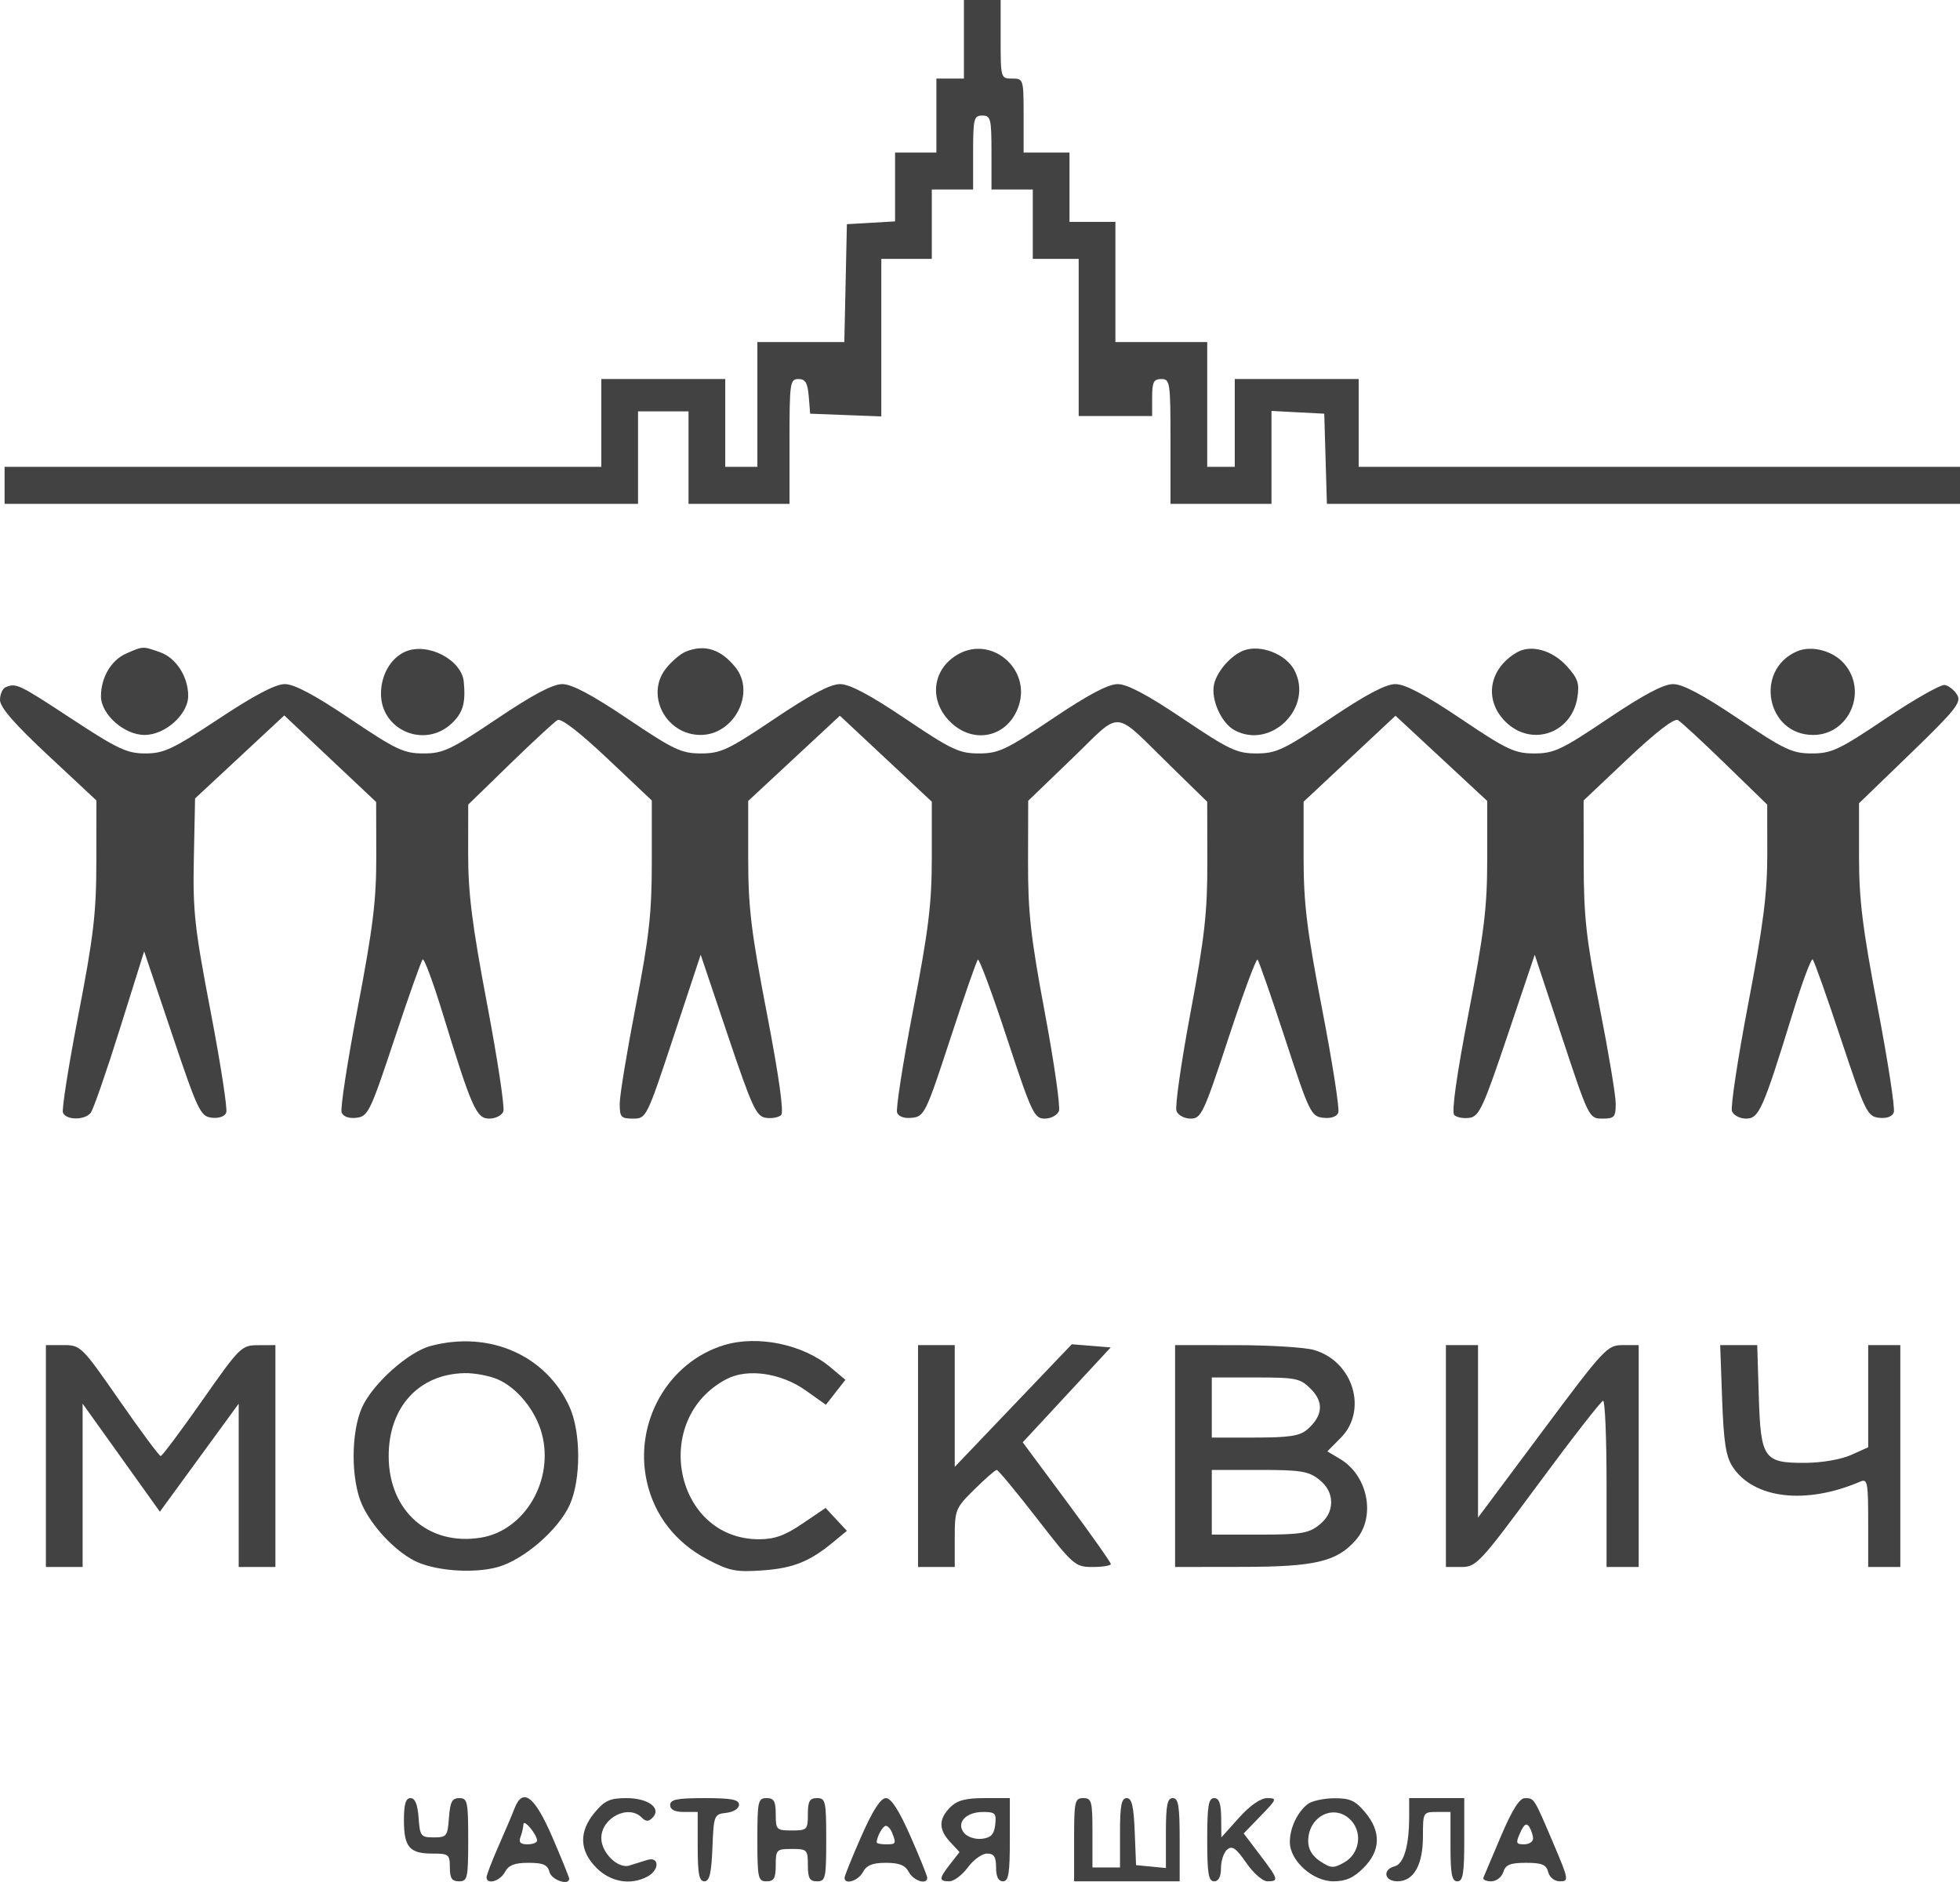 <svg width="125" height="120" viewBox="0 0 125 120" fill="none" xmlns="http://www.w3.org/2000/svg">
<path fill-rule="evenodd" clip-rule="evenodd" d="M61.475 2.505V5.01H60.597H59.719V7.368V9.726H58.402H57.084V11.921V14.116L55.547 14.206L54.011 14.294L53.929 18.052L53.847 21.81H51.074H48.302V25.789V29.768H47.278H46.253V26.968V24.168H42.301H38.349V26.968V29.768H19.321H0.293V30.947V32.126H20.492H40.691V29.178V26.231H42.301H43.911V29.178V32.126H47.131H50.351V28.147C50.351 24.406 50.385 24.168 50.919 24.168C51.364 24.168 51.506 24.407 51.578 25.273L51.669 26.378L53.937 26.465L56.206 26.551V21.528V16.505H57.816H59.426V14.294V12.084H60.744H62.061V9.726C62.061 7.565 62.11 7.368 62.646 7.368C63.183 7.368 63.232 7.565 63.232 9.726V12.084H64.549H65.867V14.294V16.505H67.33H68.794V21.515V26.526H71.136H73.478V25.347C73.478 24.365 73.575 24.168 74.063 24.168C74.62 24.168 74.649 24.365 74.649 28.147V32.126H77.869H81.089V29.164V26.202L82.772 26.29L84.456 26.378L84.539 29.252L84.623 32.126H104.811H125V30.947V29.768H105.826H86.651V26.968V24.168H82.699H78.747V26.968V29.768H77.869H76.991V25.789V21.81H74.063H71.136V17.979V14.147H69.672H68.208V11.937V9.726H66.745H65.281V7.368C65.281 5.05 65.269 5.01 64.549 5.01C63.826 5.01 63.817 4.981 63.817 2.505V0H62.646H61.475V2.505ZM8.043 41.674C7.09 42.092 6.44 43.195 6.44 44.394C6.44 45.548 7.92 46.862 9.221 46.862C10.54 46.862 12.002 45.549 12.002 44.365C12.002 43.144 11.229 41.947 10.211 41.589C9.086 41.194 9.141 41.192 8.043 41.674ZM25.866 41.544C24.931 41.94 24.297 43.027 24.297 44.235C24.297 46.563 27.076 47.741 28.792 46.14C29.524 45.456 29.708 44.834 29.578 43.473C29.444 42.067 27.281 40.943 25.866 41.544ZM43.732 41.551C43.392 41.69 42.82 42.178 42.461 42.638C41.143 44.326 42.476 46.862 44.682 46.862C46.822 46.862 48.21 44.171 46.905 42.55C45.971 41.389 44.934 41.062 43.732 41.551ZM61.117 41.71C59.463 42.638 59.212 44.629 60.575 46.001C62.085 47.521 64.312 47.009 64.975 44.988C65.743 42.645 63.24 40.518 61.117 41.71ZM79.333 41.471C78.518 41.77 77.608 42.805 77.426 43.636C77.216 44.599 77.889 46.105 78.731 46.559C81.077 47.823 83.8 45.082 82.544 42.72C82.004 41.704 80.397 41.079 79.333 41.471ZM96.751 41.593C94.959 42.622 94.618 44.613 95.996 46.001C97.638 47.653 100.231 46.791 100.598 44.471C100.739 43.58 100.63 43.255 99.93 42.481C99.002 41.456 97.647 41.077 96.751 41.593ZM114.608 41.53C111.861 42.714 112.66 46.862 115.635 46.862C117.934 46.862 119.145 44.068 117.608 42.31C116.889 41.487 115.528 41.133 114.608 41.53ZM0.366 43.815C0.165 43.897 0 44.264 0 44.631C0 45.099 0.916 46.153 3.074 48.168L6.148 51.038L6.145 54.918C6.142 58.212 5.97 59.688 5.005 64.678C4.379 67.911 3.934 70.729 4.014 70.941C4.201 71.43 5.398 71.441 5.785 70.957C5.948 70.754 6.781 68.354 7.637 65.624L9.194 60.66L10.964 65.919C12.62 70.839 12.784 71.184 13.502 71.267C13.961 71.321 14.333 71.189 14.429 70.94C14.516 70.71 14.069 67.818 13.436 64.514C12.405 59.136 12.292 58.105 12.363 54.707L12.441 50.909L15.286 48.264L18.13 45.617L21.059 48.377L23.989 51.136L23.997 54.575C24.003 57.401 23.792 59.125 22.813 64.254C22.157 67.687 21.695 70.691 21.787 70.93C21.89 71.201 22.248 71.329 22.736 71.271C23.474 71.183 23.616 70.888 25.153 66.262C26.051 63.557 26.862 61.27 26.956 61.178C27.05 61.085 27.625 62.634 28.234 64.62C30.089 70.668 30.38 71.325 31.207 71.325C31.603 71.325 32.006 71.119 32.101 70.868C32.197 70.617 31.73 67.533 31.064 64.016C30.112 58.985 29.854 56.946 29.857 54.462L29.86 51.303L32.523 48.714C33.988 47.291 35.352 46.03 35.554 45.914C35.786 45.78 36.96 46.684 38.745 48.371L41.569 51.039V54.955C41.569 58.227 41.401 59.739 40.547 64.141C39.985 67.039 39.524 69.84 39.523 70.367C39.52 71.23 39.605 71.325 40.374 71.325C41.22 71.325 41.243 71.278 42.957 66.101L44.687 60.877L46.421 66.027C47.967 70.617 48.231 71.188 48.848 71.276C49.229 71.331 49.667 71.248 49.821 71.093C50 70.913 49.669 68.566 48.909 64.622C47.906 59.416 47.717 57.848 47.717 54.752V51.07L50.641 48.353L53.565 45.637L56.496 48.377L59.426 51.117V54.669C59.426 57.613 59.223 59.274 58.239 64.372C57.587 67.755 57.125 70.712 57.213 70.944C57.312 71.203 57.683 71.329 58.18 71.271C58.949 71.182 59.063 70.945 60.597 66.258C61.483 63.553 62.278 61.271 62.364 61.188C62.451 61.105 63.284 63.352 64.216 66.181C65.797 70.986 65.957 71.325 66.629 71.325C67.026 71.325 67.431 71.109 67.533 70.842C67.634 70.576 67.231 67.757 66.636 64.579C65.729 59.728 65.556 58.177 65.564 54.929L65.574 51.058L68.385 48.353C71.633 45.226 70.886 45.161 74.722 48.907L76.991 51.122L76.998 54.961C77.004 58.169 76.828 59.747 75.924 64.573C75.329 67.748 74.927 70.567 75.029 70.836C75.133 71.108 75.535 71.325 75.936 71.325C76.608 71.325 76.767 70.986 78.349 66.181C79.281 63.352 80.114 61.105 80.2 61.188C80.286 61.271 81.082 63.553 81.967 66.258C83.501 70.945 83.615 71.182 84.384 71.271C84.882 71.329 85.252 71.203 85.351 70.944C85.439 70.712 84.978 67.755 84.325 64.372C83.341 59.274 83.138 57.613 83.138 54.669V51.117L86.069 48.377L88.999 45.637L91.924 48.353L94.848 51.07V54.752C94.848 57.848 94.658 59.416 93.655 64.622C92.895 68.566 92.565 70.913 92.744 71.093C92.897 71.248 93.335 71.331 93.716 71.276C94.333 71.188 94.597 70.617 96.143 66.027L97.878 60.877L99.607 66.101C101.321 71.278 101.345 71.325 102.191 71.325C102.959 71.325 103.044 71.229 103.043 70.367C103.043 69.84 102.584 67.088 102.024 64.252C101.165 59.898 101.005 58.466 101.001 55.066L100.995 51.039L103.819 48.371C105.605 46.684 106.778 45.78 107.011 45.914C107.213 46.03 108.577 47.291 110.042 48.714L112.705 51.303L112.709 54.462C112.712 56.96 112.458 58.953 111.495 64C110.825 67.509 110.358 70.593 110.457 70.853C110.556 71.113 110.961 71.325 111.357 71.325C112.181 71.325 112.438 70.742 114.324 64.619C114.935 62.633 115.513 61.084 115.607 61.177C115.701 61.27 116.513 63.557 117.411 66.262C118.948 70.888 119.09 71.183 119.828 71.271C120.316 71.329 120.675 71.201 120.778 70.93C120.869 70.691 120.407 67.687 119.752 64.254C118.785 59.193 118.56 57.371 118.56 54.616V51.218L121.853 48.035C124.712 45.271 125.104 44.78 124.822 44.31C124.644 44.011 124.291 43.727 124.038 43.676C123.785 43.626 122.087 44.588 120.266 45.813C117.296 47.811 116.809 48.041 115.555 48.041C114.303 48.041 113.815 47.811 110.871 45.831C108.597 44.301 107.314 43.62 106.704 43.62C106.093 43.62 104.81 44.301 102.536 45.831C99.592 47.811 99.105 48.041 97.852 48.041C96.599 48.041 96.112 47.811 93.168 45.831C90.879 44.291 89.613 43.62 88.993 43.62C88.373 43.62 87.107 44.291 84.818 45.831C81.874 47.811 81.387 48.041 80.134 48.041C78.881 48.041 78.394 47.811 75.45 45.831C73.176 44.301 71.893 43.62 71.282 43.62C70.671 43.62 69.388 44.301 67.115 45.831C64.171 47.811 63.683 48.041 62.431 48.041C61.178 48.041 60.691 47.811 57.747 45.831C55.457 44.291 54.191 43.62 53.571 43.62C52.952 43.62 51.686 44.291 49.396 45.831C46.452 47.811 45.965 48.041 44.712 48.041C43.46 48.041 42.972 47.811 40.028 45.831C37.754 44.301 36.471 43.62 35.861 43.62C35.25 43.62 33.967 44.301 31.693 45.831C28.749 47.811 28.262 48.041 27.009 48.041C25.756 48.041 25.269 47.811 22.325 45.831C20.068 44.312 18.766 43.62 18.165 43.62C17.57 43.62 16.228 44.324 13.953 45.831C11.023 47.77 10.449 48.041 9.273 48.041C8.1 48.041 7.514 47.766 4.566 45.831C1.186 43.612 1.04 43.542 0.366 43.815ZM27.456 85.824C26.032 86.205 23.768 88.234 23.091 89.734C22.374 91.323 22.373 94.356 23.089 95.942C23.704 97.306 25.136 98.842 26.411 99.505C27.672 100.162 30.195 100.356 31.758 99.915C33.41 99.45 35.619 97.534 36.336 95.947C37.056 94.349 37.053 91.326 36.33 89.722C34.837 86.414 31.208 84.819 27.456 85.824ZM46.184 85.766C42.598 86.853 40.415 90.704 41.252 94.468C41.728 96.61 43.074 98.346 45.087 99.414C46.5 100.164 46.92 100.25 48.597 100.134C50.569 99.998 51.629 99.578 53.132 98.335L54.011 97.609L53.332 96.879L52.653 96.15L51.18 97.147C50.055 97.91 49.4 98.146 48.405 98.146C43.016 98.146 41.468 90.469 46.345 87.93C47.681 87.234 49.813 87.543 51.387 88.659L52.672 89.571L53.294 88.776L53.915 87.98L52.962 87.179C51.226 85.72 48.328 85.116 46.184 85.766ZM2.927 92.841V99.914H4.098H5.269V94.707V89.5L7.733 92.945L10.196 96.389L12.71 92.945L15.223 89.501V94.708V99.914H16.393H17.564V92.841V85.767L16.467 85.772C15.398 85.776 15.302 85.871 12.892 89.308C11.53 91.251 10.34 92.841 10.248 92.841C10.156 92.841 8.975 91.249 7.623 89.304C5.211 85.833 5.145 85.767 4.047 85.767H2.927V92.841ZM58.548 92.841V99.914H59.719H60.89V98.06C60.89 96.265 60.93 96.165 62.145 94.965C62.836 94.283 63.475 93.725 63.566 93.725C63.658 93.725 64.812 95.117 66.132 96.82C68.457 99.819 68.567 99.914 69.687 99.914C70.323 99.914 70.843 99.829 70.843 99.724C70.843 99.62 69.579 97.832 68.034 95.75L65.225 91.965L68.03 88.94L70.836 85.914L69.595 85.813L68.355 85.713L64.622 89.621L60.89 93.53V89.649V85.767H59.719H58.548V92.841ZM74.942 92.841V99.914L79.259 99.908C83.868 99.901 85.251 99.575 86.456 98.21C87.761 96.733 87.256 94.091 85.465 93.026L84.651 92.542L85.505 91.682C87.258 89.917 86.29 86.775 83.778 86.072C83.185 85.906 80.954 85.77 78.82 85.769L74.942 85.767V92.841ZM92.213 92.841V99.914H93.205C94.151 99.914 94.381 99.666 98.109 94.621C100.26 91.709 102.119 89.322 102.239 89.315C102.36 89.309 102.459 91.691 102.459 94.609V99.914H103.484H104.508V92.841V85.767H103.487C102.504 85.767 102.314 85.971 98.365 91.266L94.262 96.766V91.266V85.767H93.238H92.213V92.841ZM109.83 89.23C109.928 91.952 110.071 92.87 110.495 93.519C111.838 95.57 115.171 95.96 118.633 94.472C119.1 94.27 119.145 94.498 119.145 97.083V99.914H120.17H121.194V92.841V85.767H120.17H119.145V89.024V92.281L118.047 92.774C117.413 93.059 116.181 93.27 115.131 93.275C112.479 93.286 112.29 93.013 112.167 88.999L112.068 85.767H110.886H109.705L109.83 89.23ZM31.712 87.937C32.966 88.465 34.156 89.92 34.556 91.413C35.349 94.38 33.472 97.585 30.674 98.042C27.331 98.588 24.788 96.341 24.788 92.841C24.788 89.709 26.724 87.603 29.649 87.554C30.258 87.544 31.186 87.716 31.712 87.937ZM83.609 88.572C84.443 89.412 84.363 90.284 83.373 91.146C82.9 91.558 82.229 91.662 80.032 91.662H77.283V89.746V87.83H80.078C82.673 87.83 82.924 87.883 83.609 88.572ZM84.123 94.336C84.635 94.741 84.895 95.23 84.895 95.788C84.895 96.346 84.635 96.835 84.123 97.24C83.456 97.769 82.944 97.851 80.318 97.851H77.283V95.788V93.725H80.318C82.944 93.725 83.456 93.807 84.123 94.336ZM25.761 116.065C25.761 117.773 26.116 118.188 27.576 118.188C28.617 118.188 28.689 118.244 28.689 119.072C28.689 119.759 28.819 119.956 29.274 119.956C29.816 119.956 29.86 119.759 29.86 117.303C29.86 114.873 29.812 114.651 29.291 114.651C28.831 114.651 28.705 114.891 28.632 115.903C28.548 117.078 28.488 117.156 27.664 117.156C26.84 117.156 26.78 117.078 26.696 115.903C26.634 115.05 26.471 114.651 26.183 114.651C25.874 114.651 25.761 115.029 25.761 116.065ZM32.812 115.314C32.672 115.679 32.214 116.756 31.794 117.708C31.374 118.661 31.03 119.556 31.03 119.698C31.03 120.194 31.891 119.951 32.201 119.366C32.436 118.926 32.814 118.777 33.703 118.777C34.645 118.777 34.923 118.899 35.044 119.366C35.176 119.873 36.3 120.254 36.3 119.792C36.3 119.702 35.817 118.508 35.226 117.139C34.095 114.518 33.336 113.944 32.812 115.314ZM37.936 115.558C36.909 116.786 36.943 117.996 38.034 119.094C38.941 120.008 40.226 120.227 41.296 119.651C42.074 119.231 42.058 118.353 41.276 118.595C40.954 118.695 40.44 118.856 40.132 118.951C39.414 119.176 38.349 118.132 38.349 117.202C38.349 115.908 40.072 115.03 40.925 115.889C41.191 116.157 41.359 116.159 41.615 115.901C42.212 115.3 41.347 114.651 39.949 114.651C38.907 114.651 38.565 114.805 37.936 115.558ZM42.74 115.093C42.74 115.388 43.033 115.535 43.618 115.535H44.496V117.745C44.496 119.484 44.587 119.956 44.923 119.956C45.249 119.956 45.369 119.454 45.435 117.819C45.519 115.732 45.54 115.68 46.326 115.589C46.787 115.536 47.131 115.315 47.131 115.073C47.131 114.744 46.647 114.651 44.936 114.651C43.179 114.651 42.74 114.739 42.74 115.093ZM48.302 117.303C48.302 119.759 48.345 119.956 48.888 119.956C49.361 119.956 49.473 119.759 49.473 118.924C49.473 117.942 49.522 117.893 50.498 117.893C51.473 117.893 51.522 117.942 51.522 118.924C51.522 119.759 51.634 119.956 52.108 119.956C52.65 119.956 52.693 119.759 52.693 117.303C52.693 114.847 52.65 114.651 52.108 114.651C51.634 114.651 51.522 114.847 51.522 115.682C51.522 116.665 51.473 116.714 50.498 116.714C49.522 116.714 49.473 116.665 49.473 115.682C49.473 114.847 49.361 114.651 48.888 114.651C48.345 114.651 48.302 114.847 48.302 117.303ZM54.933 117.082C54.343 118.42 53.86 119.613 53.862 119.735C53.867 120.201 54.736 119.928 55.035 119.366C55.267 118.931 55.648 118.777 56.499 118.777C57.349 118.777 57.731 118.931 57.962 119.366C58.261 119.928 59.131 120.201 59.136 119.735C59.137 119.613 58.655 118.42 58.065 117.082C57.335 115.427 56.834 114.651 56.499 114.651C56.163 114.651 55.663 115.427 54.933 117.082ZM60.597 115.24C59.853 115.989 59.855 116.656 60.604 117.457L61.195 118.092L60.604 118.849C59.875 119.781 59.866 119.956 60.542 119.956C60.834 119.956 61.365 119.558 61.722 119.072C62.079 118.585 62.631 118.188 62.948 118.188C63.393 118.188 63.525 118.389 63.525 119.072C63.525 119.661 63.671 119.956 63.964 119.956C64.321 119.956 64.403 119.465 64.403 117.303V114.651H62.793C61.573 114.651 61.041 114.794 60.597 115.24ZM68.501 117.303V119.956H71.868H75.234V117.303C75.234 115.142 75.153 114.651 74.795 114.651C74.444 114.651 74.356 115.095 74.356 116.88V119.109L73.405 119.017L72.453 118.924L72.367 116.788C72.301 115.153 72.181 114.651 71.855 114.651C71.52 114.651 71.429 115.122 71.429 116.861V119.072H70.55H69.672V116.861C69.672 114.847 69.62 114.651 69.087 114.651C68.544 114.651 68.501 114.847 68.501 117.303ZM76.991 117.303C76.991 119.465 77.072 119.956 77.43 119.956C77.718 119.956 77.869 119.665 77.869 119.108C77.869 118.641 78.048 118.11 78.267 117.927C78.581 117.665 78.837 117.844 79.478 118.775C79.934 119.438 80.53 119.956 80.836 119.956C81.575 119.956 81.54 119.834 80.349 118.264L79.317 116.903L80.409 115.777C81.434 114.719 81.459 114.651 80.822 114.651C80.396 114.651 79.726 115.116 79.018 115.903L77.893 117.156L77.881 115.903C77.872 114.992 77.749 114.651 77.43 114.651C77.072 114.651 76.991 115.142 76.991 117.303ZM83.405 115.029C82.737 115.546 82.26 116.555 82.26 117.454C82.26 118.643 83.719 119.956 85.041 119.956C85.833 119.956 86.333 119.732 86.966 119.094C88.057 117.996 88.091 116.786 87.064 115.558C86.438 114.808 86.095 114.653 85.088 114.66C84.418 114.665 83.661 114.831 83.405 115.029ZM89.871 115.793C89.871 117.679 89.536 118.843 88.948 118.998C88.146 119.209 88.282 119.956 89.123 119.956C90.159 119.956 90.749 118.917 90.749 117.09C90.749 115.559 90.763 115.535 91.628 115.535H92.506V117.745C92.506 119.514 92.594 119.956 92.945 119.956C93.303 119.956 93.384 119.465 93.384 117.303V114.651H91.628H89.871V115.793ZM95.726 117.073C95.162 118.401 94.657 119.593 94.604 119.722C94.55 119.85 94.772 119.956 95.096 119.956C95.43 119.956 95.768 119.699 95.872 119.366C96.02 118.897 96.315 118.777 97.322 118.777C98.339 118.777 98.615 118.892 98.738 119.366C98.829 119.715 99.138 119.956 99.493 119.956C100.066 119.956 100.047 119.842 99.079 117.565C97.822 114.609 97.847 114.65 97.246 114.655C96.906 114.657 96.43 115.415 95.726 117.073ZM63.471 116.345C63.4 116.968 63.202 117.177 62.621 117.245C62.2 117.294 61.697 117.13 61.488 116.876C60.956 116.231 61.586 115.535 62.702 115.535C63.469 115.535 63.553 115.624 63.471 116.345ZM86.189 116.098C86.91 116.902 86.685 118.215 85.733 118.75C85.042 119.139 84.882 119.131 84.196 118.679C83.69 118.345 83.431 117.91 83.431 117.394C83.431 115.767 85.16 114.954 86.189 116.098ZM34.251 117.36C34.251 117.491 33.973 117.598 33.634 117.598C33.192 117.598 33.067 117.466 33.195 117.132C33.292 116.875 33.377 116.511 33.382 116.321C33.392 115.945 34.251 116.971 34.251 117.36ZM97.771 117.23C97.773 117.432 97.515 117.598 97.196 117.598C96.683 117.598 96.655 117.513 96.954 116.853C97.199 116.312 97.357 116.211 97.529 116.485C97.659 116.692 97.768 117.027 97.771 117.23ZM56.907 116.885C57.164 117.562 57.143 117.598 56.499 117.598C56.177 117.598 55.913 117.543 55.913 117.475C55.913 117.115 56.3 116.419 56.499 116.419C56.625 116.419 56.809 116.629 56.907 116.885Z" fill="#424242"/>
</svg>
